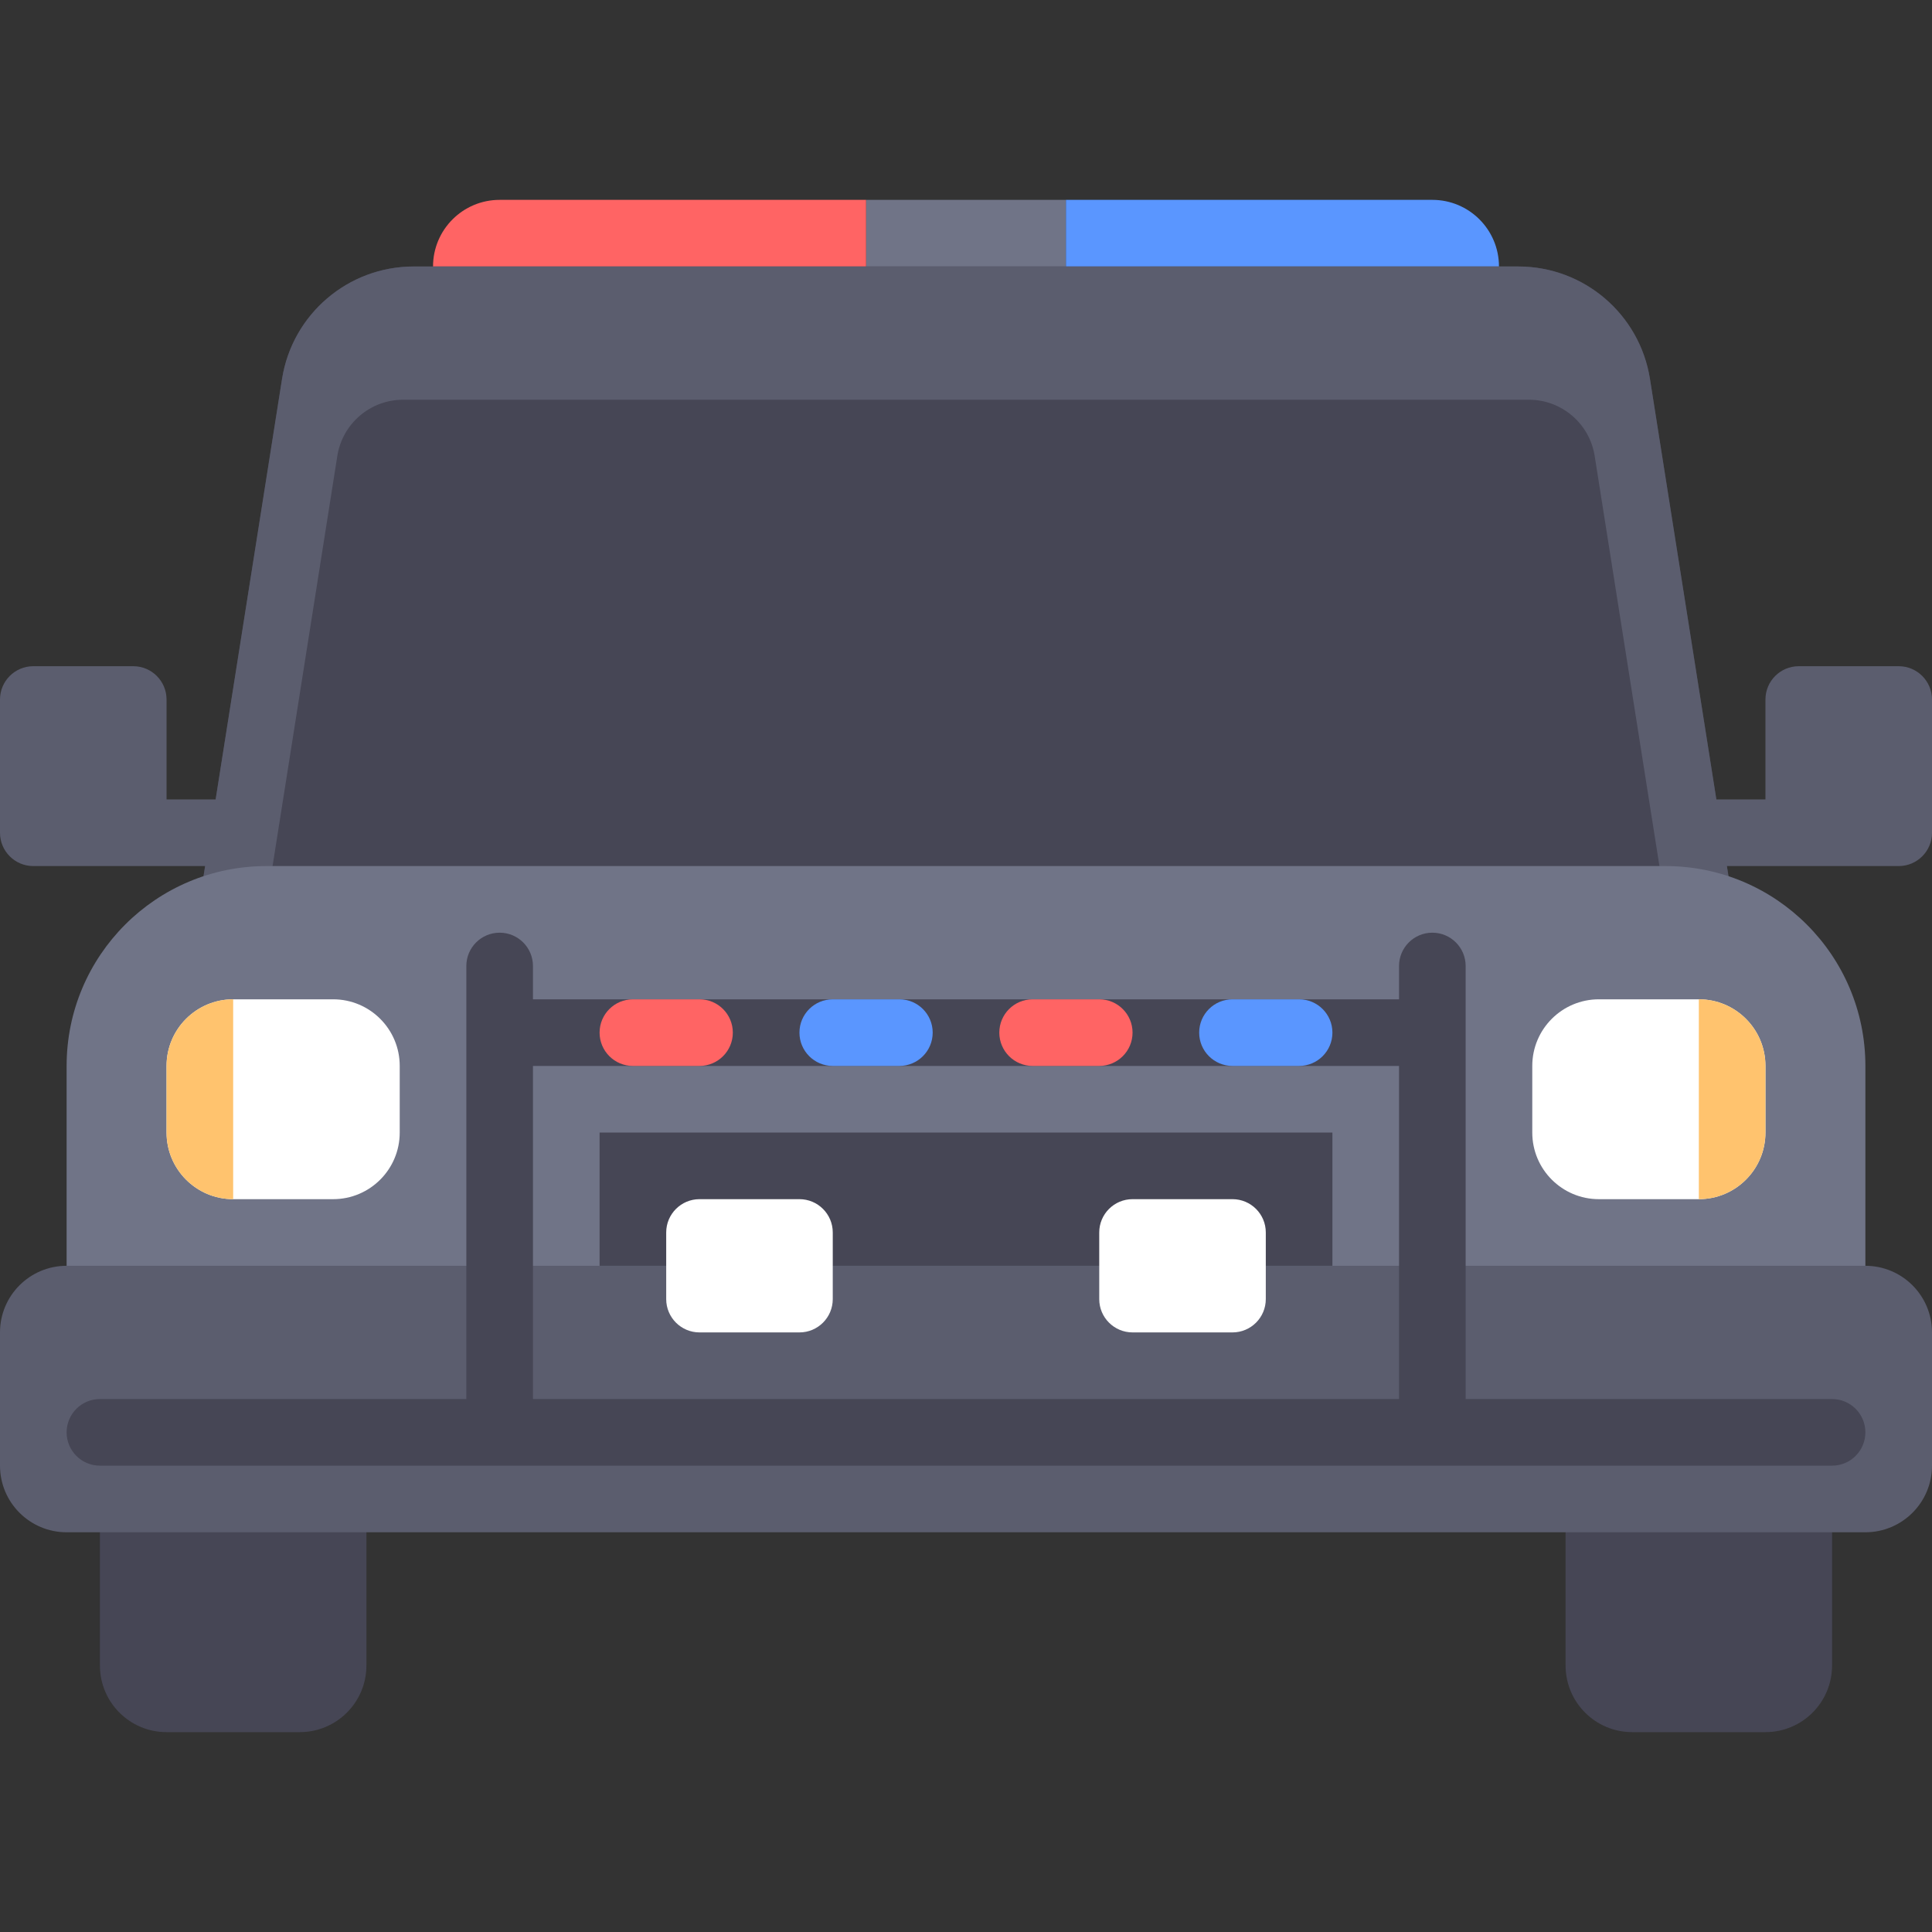 <?xml version="1.0" encoding="iso-8859-1"?>
<!-- Generator: Adobe Illustrator 19.0.0, SVG Export Plug-In . SVG Version: 6.00 Build 0)  -->
<svg version="1.1" id="Layer_1" xmlns="http://www.w3.org/2000/svg" xmlns:xlink="http://www.w3.org/1999/xlink" x="0px" y="0px"
	 viewBox="0 0 512 512" style="enable-background:new 0 0 512 512;" xml:space="preserve">
<rect x="0" y="0" width="512" height="512" fill="#333333" stroke="none"/>
<g>
	<path style="fill:#464655;" d="M79.448,459.034h-35.31c-9.751,0-17.655-7.904-17.655-17.655v-52.966h70.621v52.966
		C97.103,451.13,89.199,459.034,79.448,459.034z"/>
	<path style="fill:#464655;" d="M467.862,459.034h-35.31c-9.751,0-17.655-7.904-17.655-17.655v-52.966h70.621v52.966
		C485.517,451.13,477.613,459.034,467.862,459.034z"/>
</g>
<rect x="229.517" y="52.966" style="fill:#707487;" width="52.966" height="35.31"/>
<path style="fill:#FF6464;" d="M229.517,52.966h-97.103c-9.751,0-17.655,7.904-17.655,17.655v17.655h114.759V52.966z"/>
<path style="fill:#5A96FF;" d="M282.483,52.966h97.103c9.751,0,17.655,7.904,17.655,17.655v17.655H282.483V52.966z"/>
<path style="fill:#464655;" d="M402.379,70.621H109.621c-17.375,0-32.169,12.641-34.878,29.803L52.966,238.345h406.069
	l-21.777-137.921C434.548,83.262,419.755,70.621,402.379,70.621z"/>
<path style="fill:#5B5D6E;" d="M503.172,176.552H476.69c-4.875,0-8.828,3.953-8.828,8.828v26.483h-13.009l-17.596-111.438
	c-2.71-17.162-17.503-29.803-34.879-29.803H109.621c-17.375,0-32.169,12.641-34.878,29.803L57.146,211.862H44.138v-26.483
	c0-4.875-3.953-8.828-8.828-8.828H8.828c-4.875,0-8.828,3.953-8.828,8.828v35.31c0,4.875,3.953,8.828,8.828,8.828h45.532
	l-1.394,8.828h17.874l18.554-117.512c1.355-8.582,8.751-14.902,17.439-14.902h298.334c8.687,0,16.084,6.321,17.439,14.902
	l18.556,117.512h17.874l-1.394-8.828h45.532c4.875,0,8.828-3.953,8.828-8.828v-35.31C512,180.504,508.047,176.552,503.172,176.552z"
	/>
<path style="fill:#707487;" d="M494.345,353.103H17.655v-70.621c0-29.252,23.713-52.966,52.966-52.966h370.759
	c29.252,0,52.966,23.713,52.966,52.966V353.103z"/>
<path style="fill:#5B5D6E;" d="M494.345,406.069H17.655C7.904,406.069,0,398.165,0,388.414v-35.31
	c0-9.751,7.904-17.655,17.655-17.655h476.69c9.751,0,17.655,7.904,17.655,17.655v35.31C512,398.165,504.096,406.069,494.345,406.069
	z"/>
<path style="fill:#FFFFFF;" d="M61.793,317.793h26.483c9.751,0,17.655-7.904,17.655-17.655v-17.655
	c0-9.751-7.904-17.655-17.655-17.655H61.793c-9.751,0-17.655,7.904-17.655,17.655v17.655
	C44.138,309.889,52.042,317.793,61.793,317.793z"/>
<path style="fill:#FFC36E;" d="M61.793,317.793L61.793,317.793c-9.751,0-17.655-7.904-17.655-17.655v-17.655
	c0-9.751,7.904-17.655,17.655-17.655l0,0V317.793z"/>
<path style="fill:#FFFFFF;" d="M450.207,317.793h-26.483c-9.751,0-17.655-7.904-17.655-17.655v-17.655
	c0-9.751,7.904-17.655,17.655-17.655h26.483c9.751,0,17.655,7.904,17.655,17.655v17.655
	C467.862,309.889,459.958,317.793,450.207,317.793z"/>
<path style="fill:#FFC36E;" d="M450.207,317.793L450.207,317.793c9.751,0,17.655-7.904,17.655-17.655v-17.655
	c0-9.751-7.904-17.655-17.655-17.655l0,0V317.793z"/>
<rect x="158.897" y="300.138" style="fill:#464655;" width="194.207" height="35.31"/>
<g>
	<path style="fill:#FFFFFF;" d="M211.862,353.103h-26.483c-4.875,0-8.828-3.953-8.828-8.828v-17.655
		c0-4.875,3.953-8.828,8.828-8.828h26.483c4.875,0,8.828,3.953,8.828,8.828v17.655C220.69,349.151,216.737,353.103,211.862,353.103z
		"/>
	<path style="fill:#FFFFFF;" d="M326.621,353.103h-26.483c-4.875,0-8.828-3.953-8.828-8.828v-17.655
		c0-4.875,3.953-8.828,8.828-8.828h26.483c4.875,0,8.828,3.953,8.828,8.828v17.655C335.448,349.151,331.496,353.103,326.621,353.103
		z"/>
</g>
<path style="fill:#464655;" d="M485.517,370.759h-97.103V256c0-4.875-3.953-8.828-8.828-8.828s-8.828,3.953-8.828,8.828v8.828
	H141.241V256c0-4.875-3.953-8.828-8.828-8.828c-4.875,0-8.828,3.953-8.828,8.828v114.759H26.483c-4.875,0-8.828,3.953-8.828,8.828
	s3.953,8.828,8.828,8.828h459.034c4.875,0,8.828-3.953,8.828-8.828S490.392,370.759,485.517,370.759z M141.241,282.483h229.517
	v88.276H141.241V282.483z"/>
<path style="fill:#FF6464;" d="M185.379,282.483h-17.655c-4.875,0-8.828-3.953-8.828-8.828l0,0c0-4.875,3.953-8.828,8.828-8.828
	h17.655c4.875,0,8.828,3.953,8.828,8.828l0,0C194.207,278.53,190.254,282.483,185.379,282.483z"/>
<path style="fill:#5A96FF;" d="M344.276,282.483h-17.655c-4.875,0-8.828-3.953-8.828-8.828l0,0c0-4.875,3.953-8.828,8.828-8.828
	h17.655c4.875,0,8.828,3.953,8.828,8.828l0,0C353.103,278.53,349.151,282.483,344.276,282.483z"/>
<path style="fill:#FF6464;" d="M291.31,282.483h-17.655c-4.875,0-8.828-3.953-8.828-8.828l0,0c0-4.875,3.953-8.828,8.828-8.828
	h17.655c4.875,0,8.828,3.953,8.828,8.828l0,0C300.138,278.53,296.185,282.483,291.31,282.483z"/>
<path style="fill:#5A96FF;" d="M238.345,282.483H220.69c-4.875,0-8.828-3.953-8.828-8.828l0,0c0-4.875,3.953-8.828,8.828-8.828
	h17.655c4.875,0,8.828,3.953,8.828,8.828l0,0C247.172,278.53,243.22,282.483,238.345,282.483z"/>
<g>
</g>
<g>
</g>
<g>
</g>
<g>
</g>
<g>
</g>
<g>
</g>
<g>
</g>
<g>
</g>
<g>
</g>
<g>
</g>
<g>
</g>
<g>
</g>
<g>
</g>
<g>
</g>
<g>
</g>
</svg>
